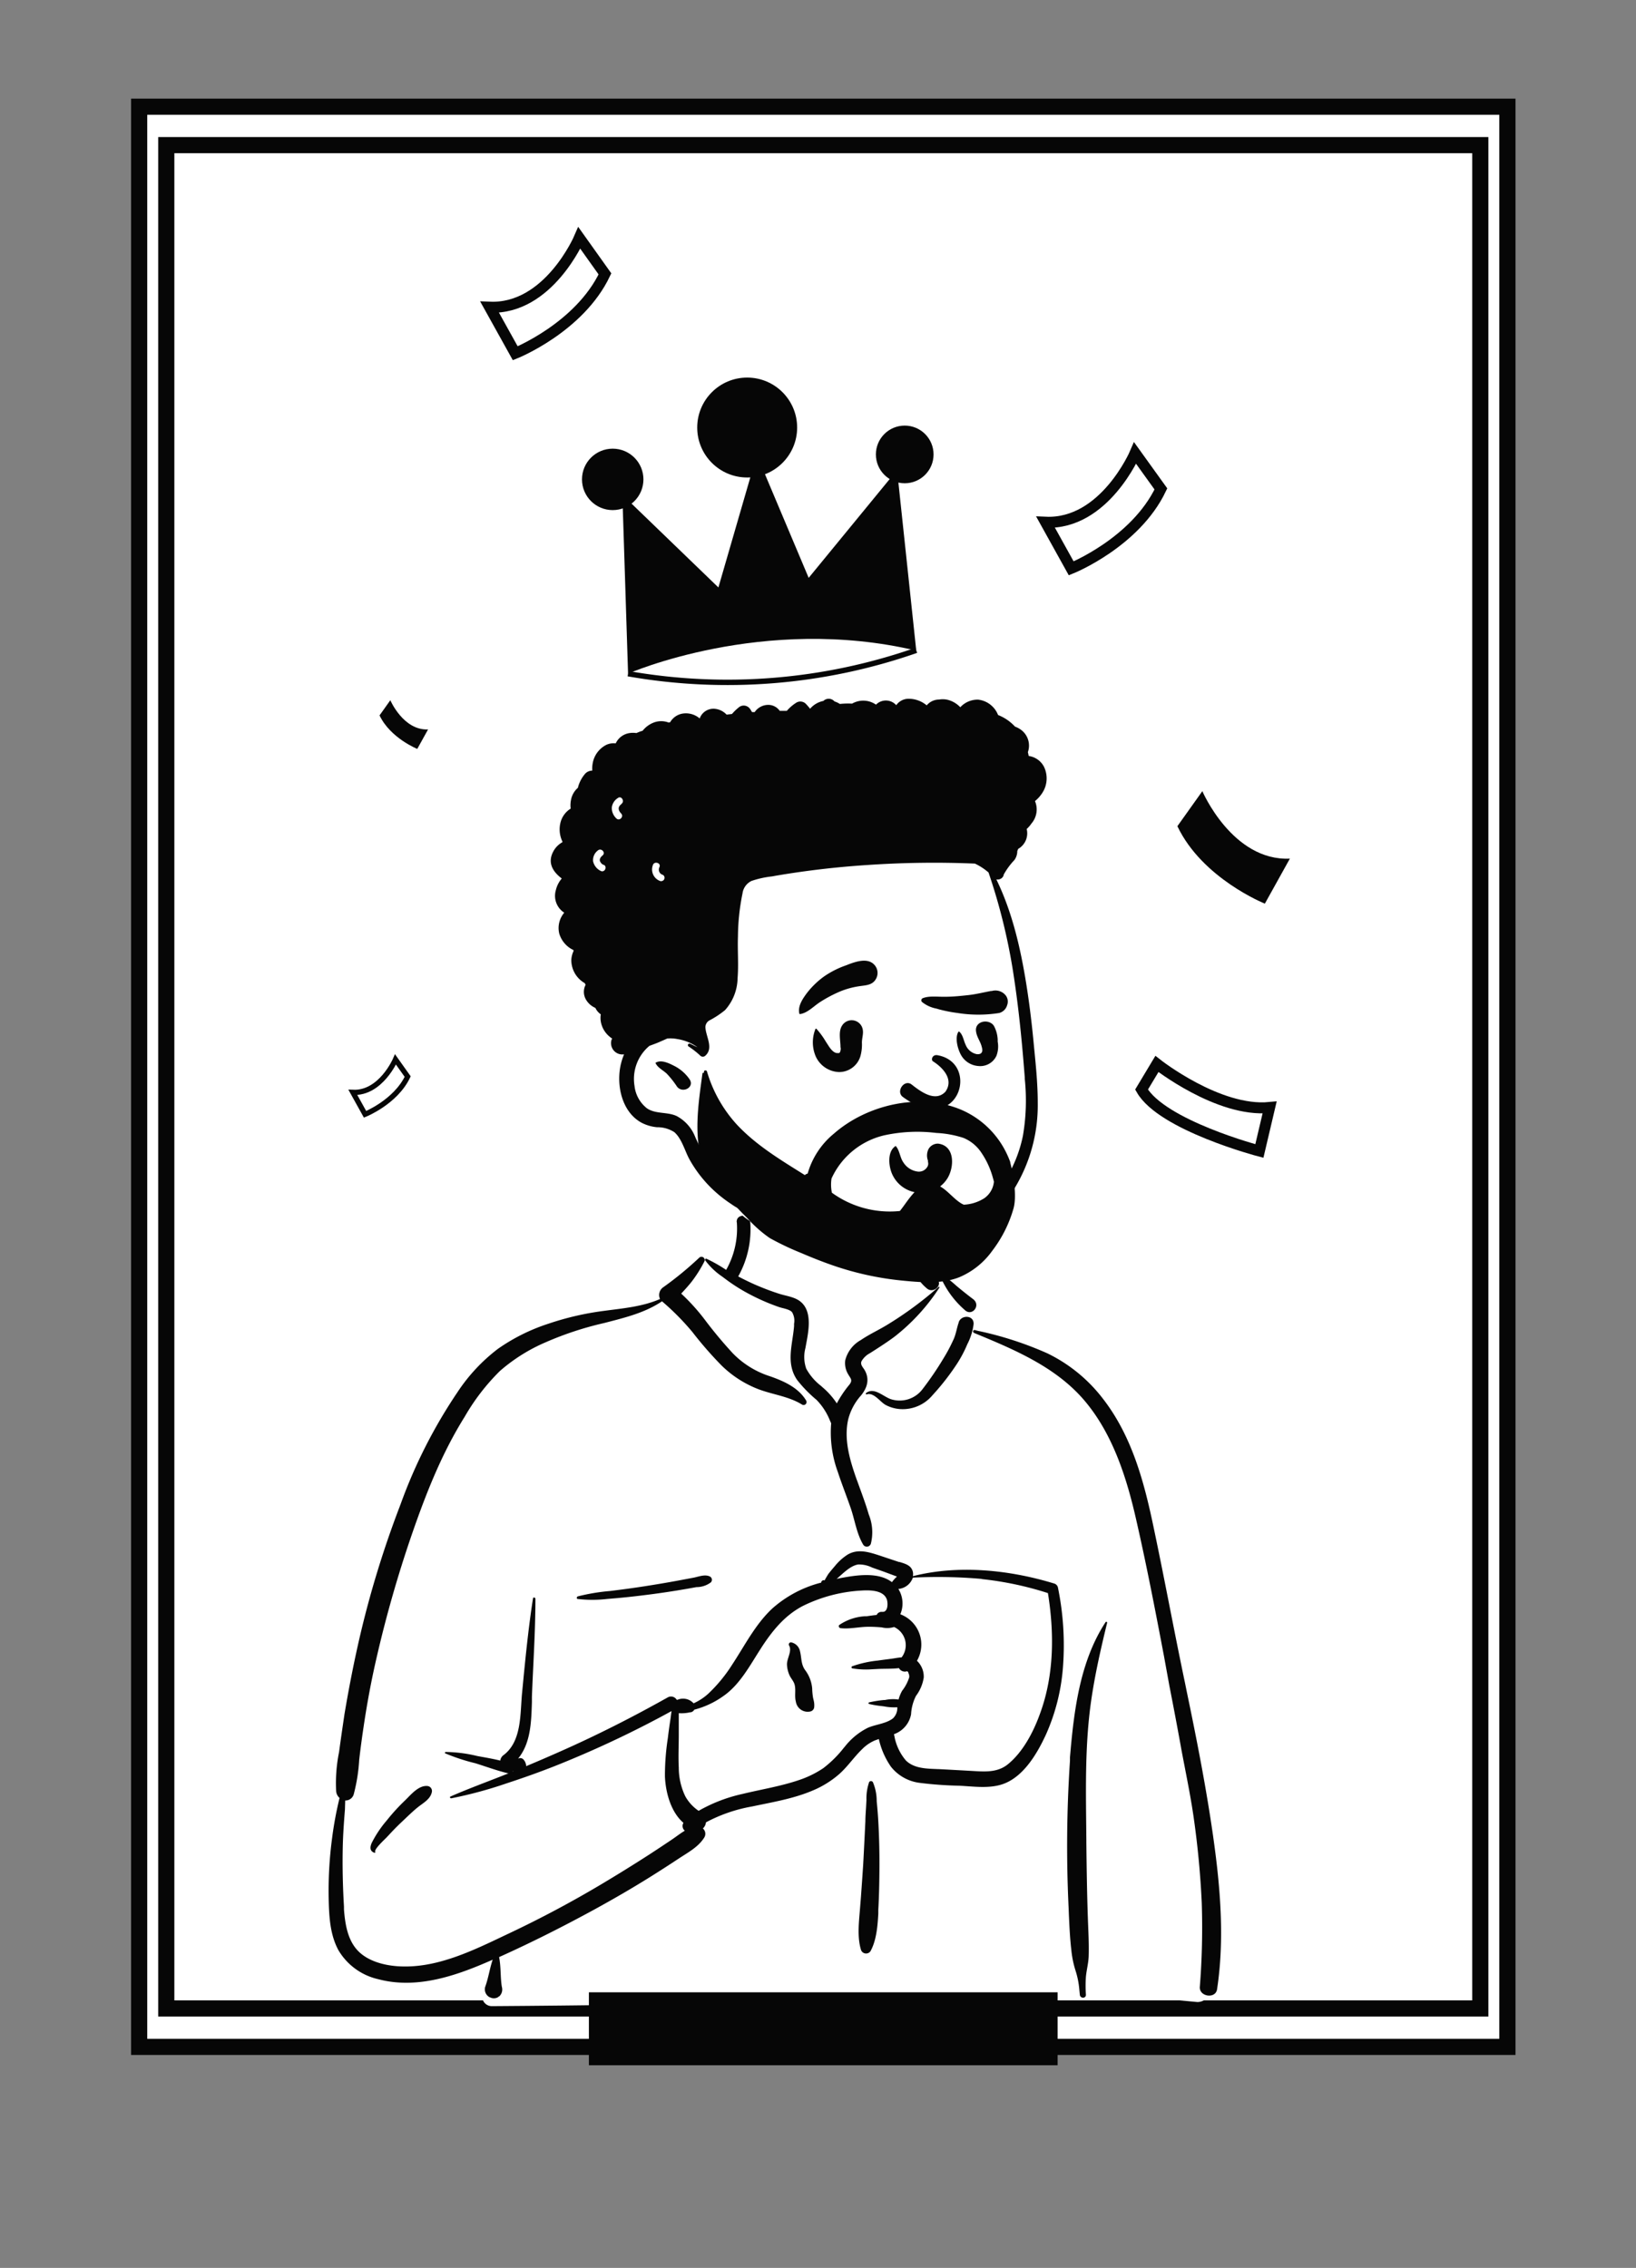 <svg id="Capa_1" data-name="Capa 1" xmlns="http://www.w3.org/2000/svg" viewBox="0 0 303.54 420.81"><rect x="0" y="0" width="303.54" height="420.81" fill="#808080" stroke="none"/><title>Mesa de trabajo 44</title><rect x="25.82" y="19.8" width="253.86" height="360" fill="#fff" stroke="#060606" stroke-miterlimit="10" stroke-width="3"/><rect x="30.85" y="26.93" width="243.8" height="345.74" fill="#fff" stroke="#060606" stroke-miterlimit="10" stroke-width="3"/><g id="Introduction"><g id="variations"><g id="images"><path d="M139.17,224.79c5.22-4,18.31-5.76,23.87-1.93s6.1,10,8.66,15.76c2.42-1.14,6.41.5,7.11,2.74.87,1.06.91,4,1.51,5.45,26.08,4.16,30,24.5,33.18,47.59,4.15,23.43,13.58,46.81,9.48,70.92a13.9,13.9,0,0,1,1.35,2.42,2.51,2.51,0,0,1-2.15,3.74c-2.43-.21-4.84-.5-7.28-.6-6.78-.23-13.56-.2-20.33-.12l-.93,0c-34.14.42-68.29,1.26-102.44,1.48a1.78,1.78,0,0,1-1.68-2.21c.33-2.2.64-4.41,1-6.62-8.08,2.13-16.67,2.67-24.72.22-.57-.57,1.31-.26,1.61-.35-7.41-5.06-5.2-15.74-4.54-23.43,4.08-26.34,5.52-55.49,21.29-78,6.83-9.17,16.83-16.44,28.33-18.07l.32-.05c3.36-.45,7.11-.59,10-2.42,3.3-2.64,4.71-7.52,8.19-7.56,1.15,0,2.71,1.44,4.39,2.42.13-2.17,1.3-4,1.55-5.68l0-.15C137.25,228.43,136.89,226.67,139.17,224.79Zm56.05,70.31c-7.33-5.1-26.26-2.54-26.7-2.25-1,.62-1.36.68-1.88,1.5l-1.53.21c-1,.33-.26,1.58.92,1.14-.71,3.06,1.38,5.23,2.21,8.26a16.79,16.79,0,0,1,0,3.75c.08,1.28,1.49,2.79,1.25,4.07-.83,4.56-5.38,9-3.46,13.44,1.27,2.5,5.09,3.77,7.63,4.62,5.26,2,14.42-.07,17.48-4.62,1.63-2.43,3.52-8.54,4.49-10.44l.21-3C196.38,304.29,196.85,296.23,195.22,295.1Z" fill="#fff" fill-rule="evenodd"/><path d="M129.74,233.36a.6.6,0,0,1,.94.72,24.07,24.07,0,0,1-2.44,3.85c-.59.73-1.22,1.42-1.85,2.1a37.6,37.6,0,0,1,4.37,4.83,79.57,79.57,0,0,0,5.2,6.24,16.66,16.66,0,0,0,6.46,4.12l.51.17c2.52.89,5.22,2.09,6.64,4.48a.55.55,0,0,1-.76.75c-2.47-1.53-5.37-1.83-8.06-2.84a20.06,20.06,0,0,1-6.86-4.4,69.8,69.8,0,0,1-5.43-6.23,47.29,47.29,0,0,0-5.63-5.69c-3.16,2.12-6.77,3-10.43,3.95l-.4.1a60.55,60.55,0,0,0-10.76,3.55,32.15,32.15,0,0,0-8.49,5.33,39.78,39.78,0,0,0-6.54,8.5C82,269.62,79.09,277,76.5,284.46a224.51,224.51,0,0,0-6.76,23.7c-.93,4.08-1.68,8.19-2.29,12.32q-.45,3-.8,6a32.56,32.56,0,0,1-1,6.38,1.58,1.58,0,0,1-1.6,1.22L64,335.75c-.18,2.25-.34,4.5-.4,6.76-.09,3.77,0,7.52.22,11.27l0,.51c.21,2.74.68,5.82,2.74,7.83s5.42,2.73,8.29,2.76C81.53,365,88,361.81,93.9,359q9.15-4.29,17.83-9.47,4.42-2.64,8.75-5.43c1.41-.92,2.82-1.85,4.21-2.79.8-.54,1.55-1.14,2.37-1.62a1.12,1.12,0,0,1-.25-1.46c-2.35-2-3.32-5.68-3.44-8.62a45.6,45.6,0,0,1,.54-7.1c.14-1.19.31-2.38.49-3.56.07-.46.12-1,.2-1.46a193.52,193.52,0,0,1-19.55,9.35c-3.43,1.42-6.9,2.69-10.42,3.85l-.72.24a78.34,78.34,0,0,1-10.2,2.75c-.18,0-.33-.24-.14-.33,3.37-1.48,6.84-2.74,10.26-4.1l.56-.23h0a.69.69,0,0,1-.2,0c-2-.48-4-1.23-6-1.85a36.31,36.31,0,0,1-5.57-1.83c-.14-.07-.06-.25.07-.26a25.86,25.86,0,0,1,5.86.75l.71.13c1.18.21,2.39.43,3.56.72a1.48,1.48,0,0,1,.58-1c3.44-2.55,3.09-7.7,3.46-11.5l.27-2.82c.48-4.94,1-9.87,1.76-14.77,0-.26.45-.19.45.06,0,6.07-.42,12.12-.65,18.18l0,1c-.12,3.74-.22,7.62-2.58,10.5a.81.81,0,0,1,1,.13,2,2,0,0,1,.52,1.25q3.18-1.33,6.35-2.74c6.78-3,13.42-6.37,19.88-10a1.23,1.23,0,0,1,1.7.43h.13a2.64,2.64,0,0,1,2.93.58l.07.07a10.31,10.31,0,0,0,2.74-1.8,28,28,0,0,0,4.43-5.4c2.34-3.55,4.31-7.5,7.46-10.42a21.73,21.73,0,0,1,9.06-4.78.3.3,0,0,1,.09-.27c.17-.17.29-.23.51-.13l0,0,.32-.56c.18-.3.36-.6.42-.68q.57-.72,1.17-1.41a10,10,0,0,1,2.31-2.1c1.93-1.19,4-.52,6,.13l3.6,1.2.12,0c.9.29,1.94.54,2.34,1.49a1.87,1.87,0,0,1,.11,1.14c8.49-2.16,17.92-1.17,26.21,1.36a1,1,0,0,1,.7.71,53.36,53.36,0,0,1,.94,14.81,37.52,37.52,0,0,1-3.1,12.38l-.1.22c-1.68,3.63-4.34,8.1-8.4,9.24-2.45.69-5.16.28-7.66.16a68.9,68.9,0,0,1-7.32-.53,8.06,8.06,0,0,1-5.34-3,14.54,14.54,0,0,1-2.24-5.13l-.67.23a7.33,7.33,0,0,0-2.43,1.65c-1.51,1.45-2.68,3.23-4.25,4.62a18,18,0,0,1-4.8,3c-3.61,1.56-7.49,2.19-11.31,3l-.27.05a28.48,28.48,0,0,0-8.35,2.91,1.74,1.74,0,0,1-.57,1.13,1.31,1.31,0,0,1,.24,1.71c-1.1,1.75-3,2.74-4.69,3.86l-.11.07c-1.67,1.11-3.36,2.19-5.06,3.26-3.46,2.17-7,4.21-10.57,6.17-5.76,3.14-11.64,6.11-17.62,8.8.36,1.77.22,3.6.49,5.38l.05.25a1.74,1.74,0,0,1-.5,1.65l-.05,0h0l0,0v0h0l-.16.13-.07.05h0a1.52,1.52,0,0,1-1.45,0l-.05,0-.09-.05a1.67,1.67,0,0,1-.76-1.86c.61-1.65.84-3.41,1.4-5.07l-.45.2h0l-.58.25c-6.31,2.73-13.32,5-20.2,3.17a11.54,11.54,0,0,1-7.4-5.4c-1.5-2.79-1.71-6-1.79-9.14a74,74,0,0,1,.61-11.52A67.45,67.45,0,0,1,63,333.61a1.88,1.88,0,0,1-.63-1.21,29,29,0,0,1,.54-7.31c.31-2.35.66-4.68,1-7,.79-4.71,1.7-9.4,2.77-14.05a185.08,185.08,0,0,1,7.42-24.34l.26-.69A94.28,94.28,0,0,1,84.9,258.29a32.72,32.72,0,0,1,7.47-8,35.11,35.11,0,0,1,9.37-4.67,53.09,53.09,0,0,1,10.19-2.37c3.52-.48,7.24-.77,10.53-2.22a1.75,1.75,0,0,1,.64-2.21A62.84,62.84,0,0,0,129.74,233.36ZM205.12,301a.16.16,0,0,1,.29.13c-1.14,4.69-2.22,9.39-2.92,14.18-1.27,8.63-1,17.38-.93,26.08v.44c.05,4.69.12,9.37.28,14.06.08,2.36.23,4.75.15,7.12-.05,1.29-.39,2.5-.51,3.77a23.42,23.42,0,0,0,0,3.35c0,.74-1.06.71-1.13,0l-.09-.92a15.94,15.94,0,0,0-.66-3.41,18.59,18.59,0,0,1-.83-4c-.25-2.15-.35-4.32-.45-6.47l-.06-1.5a238.07,238.07,0,0,1,.26-27.11l0-.64C199.24,317.55,200.32,308.34,205.12,301Zm-24.41-53.71a.26.26,0,0,1,.14-.5l.6.15a64.06,64.06,0,0,1,12.87,4.17,28.81,28.81,0,0,1,10.39,8.52c5.39,7,7.63,15.57,9.4,24.11,2,9.48,3.75,19,5.74,28.47l.36,1.77c1.84,8.83,3.57,17.66,4.85,26.59l.09.65c1.29,9.18,2.06,18.69.66,27.9-.28,1.82-3.31,1.37-3.2-.43a140.08,140.08,0,0,0,.36-15.6q-.36-7.83-1.46-15.58c-.61-4.35-1.53-8.65-2.34-13l-.12-.68q-1-5.5-2.08-11l-1-5.49c-1.56-8.23-3.15-16.46-5-24.63l-.11-.48c-1.76-7.86-4.35-16.1-9.64-22.34S188.2,250.41,180.71,247.32Zm-19.47,83.4a.42.42,0,0,1,.72,0,8.92,8.92,0,0,1,.7,3.41v.12c.14,1.38.25,2.77.32,4.15.14,2.63.2,5.25.19,7.89s-.06,5.39-.21,8.08l0,.72c-.13,2.35-.35,5-1.46,7a1,1,0,0,1-1.74-.22c-.77-2.47-.37-5.39-.18-7.91l.16-2q.22-3,.41-5.91c.15-2.7.28-5.4.41-8.09,0-.88.08-1.76.13-2.63l.07-1.32A9.31,9.31,0,0,1,161.24,330.72ZM75,334.21l.34-.33c1-1,2.36-2.59,3.9-2.49a.93.93,0,0,1,.88,1.15c-.27,1.29-1.59,2-2.54,2.75s-2,1.79-3,2.73-1.7,1.67-2.51,2.55l-.31.33c-.29.32-2.37,2.2-2.14,2.69v0a.13.13,0,0,1-.15.19c-.89-.29-.84-1.06-.5-1.83a20.8,20.8,0,0,1,2.79-4.17A36.61,36.61,0,0,1,75,334.21Zm89.48-37.57c-.69-1.64-3.25-1.6-4.7-1.51A28,28,0,0,0,148.93,298c-3.37,1.77-5.64,4.61-7.68,7.74l-.09.15c-2,3.08-3.89,6.73-7,8.85a16.22,16.22,0,0,1-5.34,2.49,1,1,0,0,1-.63.48l-.13,0a7,7,0,0,1-2.12.17c0,.36,0,.72,0,1.06,0,1,0,1.95,0,2.92,0,2-.11,4.09,0,6.13a12.27,12.27,0,0,0,1.2,5.3,7.9,7.9,0,0,0,2.48,2.71,28.9,28.9,0,0,1,8.17-3.14c3.45-.84,7-1.4,10.37-2.54a18.67,18.67,0,0,0,4.6-2.24,21.25,21.25,0,0,0,3.83-3.81l.19-.22a12.47,12.47,0,0,1,4.22-3.45c1.47-.65,3.4-.76,4.68-1.76a2.63,2.63,0,0,0,.8-2.06,9.65,9.65,0,0,1-2.51-.17l-.42-.05a16.49,16.49,0,0,1-2.3-.39.15.15,0,0,1,0-.29,21.1,21.1,0,0,1,2.72-.44l.22,0a7.19,7.19,0,0,1,2.53-.09,6.89,6.89,0,0,1,.66-1.63,7.8,7.8,0,0,0,1.31-2.48,1.33,1.33,0,0,0-.15-.81l0-.08a.66.66,0,0,0-.2-.24l-.08,0a1.25,1.25,0,0,1-1.47-.59c-1.24.15-2.6.1-3.76.15l-1.17.06a15,15,0,0,1-3.75-.17.21.21,0,0,1,0-.38,20.26,20.26,0,0,1,4.76-1.06c.87-.13,1.74-.23,2.61-.35.58-.08,1.2-.21,1.8-.24a3.71,3.71,0,0,0-1.4-5.64,4.22,4.22,0,0,1-2.29.07c-.83-.07-1.66-.12-2.5-.11-1.67,0-3.44.45-5.1.26-.27,0-.52-.39-.25-.61a9.41,9.41,0,0,1,4.69-1.6l.34,0c.54-.07,1.19-.18,1.88-.24a1,1,0,0,1,.84-.58l.37,0h0C164.81,299,164.77,297.3,164.49,296.64Zm-69.31,32-.06.08,0,0,.17-.07-.08,0Zm87-35.67a92.7,92.7,0,0,0-12.8-.24,3.13,3.13,0,0,1-2.69,2.1,5.09,5.09,0,0,1,.36,4.7,6,6,0,0,1,3.09,8.63,4.06,4.06,0,0,1,1.26,3.1,7.53,7.53,0,0,1-1.44,3.41,8.56,8.56,0,0,0-.91,3.41,4.85,4.85,0,0,1-3.18,3.7l.08.34a9.61,9.61,0,0,0,2.13,4.53c1.54,1.53,3.92,1.52,5.94,1.61h.1c1.86.09,3.71.2,5.57.3l1.39.08c2.14.12,4.19.13,5.93-1.28,2.85-2.31,4.8-6.12,6-9.5,2.59-7.09,2.62-14.88,1.43-22.26A60.88,60.88,0,0,0,182.16,293Zm-35.44,11.76h0a2.09,2.09,0,0,1,1.7,1.66c.31,1.22.16,2.33.91,3.44a6.58,6.58,0,0,1,1.35,3.45,12.22,12.22,0,0,0,.16,1.72l.09.4a3.65,3.65,0,0,1,.13,1.28.92.92,0,0,1-.66.87,2.22,2.22,0,0,1-2.75-1.82c-.3-1.09.1-2.39-.32-3.41-.24-.57-.67-1-.92-1.62a5.31,5.31,0,0,1-.4-1.77c-.08-1.16,1-2.56.38-3.61A.39.39,0,0,1,146.72,304.74Zm-18-12c.92-.19,2-.62,2.86-.26a.69.69,0,0,1,.3,1.14,4.42,4.42,0,0,1-2.59.88l-.08,0c-1.08.2-2.17.39-3.26.57q-3.08.51-6.16.89c-2.11.27-4.23.5-6.36.67l-.82.07a23.39,23.39,0,0,1-5.42,0c-.26,0-.22-.41,0-.48a37.12,37.12,0,0,1,6-1c2.12-.26,4.23-.54,6.34-.87s4.22-.68,6.31-1.07Zm33.06-1.88a5.49,5.49,0,0,0-2.56-.56c-1.51.24-2.84,1.7-4,2.67l.59-.12c3.06-.58,7.1-1.22,9.67.73l0,0a6.23,6.23,0,0,1,.71-.83.46.46,0,0,0,.07-.07l.14-.15-.32-.11-1.64-.61h0C163.57,291.47,162.68,291.17,161.81,290.86Zm-25.1-64.05c-.13-1.62,2.39-1.61,2.51,0a17.85,17.85,0,0,1-2.21,10l0,.06c1.06.55,2.13,1.08,3.23,1.56,1.4.6,2.83,1.15,4.29,1.62,1.31.43,2.93.59,4,1.47,2.33,1.86,1.46,5.72,1,8.22l-.07.39a6.52,6.52,0,0,0,.15,3.84,10.23,10.23,0,0,0,2.8,3.24l.21.2a14,14,0,0,1,2.66,3,20.74,20.74,0,0,1,2.36-3.51c.63-.84.18-1.12-.28-1.94a4,4,0,0,1-.52-2.54,6,6,0,0,1,2.91-3.77c1.57-1.07,3.32-1.86,4.93-2.85a66.83,66.83,0,0,0,9.48-7c.08-.07.22,0,.16.12a37.07,37.07,0,0,1-8.33,9.11c-1.34,1-2.76,1.91-4.18,2.82l-.41.26a3.81,3.81,0,0,0-1.54,1.49c-.26.64.29,1.12.59,1.64.95,1.67.49,3.23-.63,4.64l-.06.07a10.57,10.57,0,0,0-2.36,4.41c-.87,3.78.34,7.72,1.6,11.27l.06.14c.68,1.91,1.41,3.81,2,5.75l.16.53a8.75,8.75,0,0,1,.38,5.39.79.79,0,0,1-1.42.19c-1.24-2.08-1.55-4.57-2.34-6.85s-1.64-4.41-2.37-6.64a21.2,21.2,0,0,1-1.24-9l0-.05-.24-.53a11.62,11.62,0,0,0-2.49-3.82,24.09,24.09,0,0,1-3.59-3.69c-2.14-3.12-.82-6.6-.56-10l0-.42a3.09,3.09,0,0,0-.39-2.17c-.52-.55-1.75-.69-2.44-.94a38.38,38.38,0,0,1-5.23-2.26,32.8,32.8,0,0,1-4.58-2.86l-.74-.55a13,13,0,0,1-3.12-3c-.08-.13.07-.35.23-.29a28.33,28.33,0,0,1,3.67,2.08.83.83,0,0,1,.07-.13A15.56,15.56,0,0,0,136.71,226.81Zm41.19,18.52c.51-1.41,2.86-1.31,2.76.37a11,11,0,0,1-1.11,3.62l-.06.12a23,23,0,0,1-1.82,3.48,44.84,44.84,0,0,1-4.66,6,7.2,7.2,0,0,1-5.91,2.55,6.69,6.69,0,0,1-2.83-.81c-1-.59-2.14-2.34-3.45-1.92a.14.14,0,0,1-.13-.23c1.51-1.21,3.22.67,4.66,1.13a5.31,5.31,0,0,0,5.81-1.84,59.55,59.55,0,0,0,4-5.89,28.94,28.94,0,0,0,1.68-3.16C177.38,247.64,177.49,246.44,177.9,245.33Zm-3.51-8.68a.24.24,0,0,1,.35-.27,34.89,34.89,0,0,1,2.77,2.25c1,.83,2,1.64,3.07,2.44,1.51,1.17-.24,3.31-1.57,2A17.12,17.12,0,0,1,174.39,236.65ZM169,229.83a1.26,1.26,0,0,1,2.44.62v.05a6.59,6.59,0,0,0,2.27,6.76l.08.06c1.26,1-.53,2.78-1.78,1.78A9.07,9.07,0,0,1,169,229.83Z" fill="#060606" fill-rule="evenodd"/><path d="M189.63,180.38c-.78-6.26-3.24-12.9-5.83-18.74-5.83-12.34-19.17-14-31.12-16.58-11.8-1.72-24.29-3.27-35.91.16-6.54,1.6-9.09,9.38-8.06,15.52.59,3.83,2.33,7.45,3.82,11a61.73,61.73,0,0,1,4.83,23c-.21,5.15-.93,11,5,13.22,5.63,2.8,6.11,10.4,13.16,14.71,2.85,5.78,10.62,6.29,16.22,7.63,3.53.68,7.11,1.17,10.69,1.5,10.38,1.33,18.68-1.68,24.11-10.93,3.64-5.63,6.35-12.13,5.68-19C191.54,194.7,190.43,187.56,189.63,180.38Z" fill="#fff" fill-rule="evenodd"/><path d="M152.77,130.06a1.41,1.41,0,0,1,2.06.09,4.21,4.21,0,0,1,1,.47,14.23,14.23,0,0,1,2.26-.06,3.77,3.77,0,0,1,.57-.27,4.13,4.13,0,0,1,3.87.46,2.57,2.57,0,0,1,3.76.1,2.79,2.79,0,0,1,2.11-1.19,5.22,5.22,0,0,1,3.54,1.22,3,3,0,0,1,2.31-1.08,3.91,3.91,0,0,1,1.8.11,4.89,4.89,0,0,1,2.12,1.32,4.36,4.36,0,0,1,3.32-1.41,4.51,4.51,0,0,1,3.69,2.85,8.52,8.52,0,0,1,3,2l.14.15a4.42,4.42,0,0,1,1.3.74,3.64,3.64,0,0,1,1.09,4c.06.24.11.47.15.71a3.79,3.79,0,0,1,2.8,1.93,4.93,4.93,0,0,1-.23,4.86,6.43,6.43,0,0,1-1.4,1.58,4,4,0,0,1-.67,4.18,5.4,5.4,0,0,1-.87,1,3.32,3.32,0,0,1-1.58,3.69l-.11.28-.06.14,0,.17a2.84,2.84,0,0,1-.53,1.48,13.21,13.21,0,0,0-2,2.73l0,.12a1.17,1.17,0,0,1-1.35.74c2.95,6.06,4.49,12.79,5.55,19.39.53,3.3.94,6.6,1.27,9.92l.32,3.3c.29,2.94.54,5.88.54,8.83a29.67,29.67,0,0,1-6,18.38A27.58,27.58,0,0,1,171,233.09c-6.39,1.48-13.88.9-19.6-2.48-1.69-1-.21-3.38,1.51-2.58a28.63,28.63,0,0,0,10.16,2.89,26.22,26.22,0,0,0,10.36-1.35,25.45,25.45,0,0,0,13.22-10.85,24.89,24.89,0,0,0,3.13-7.92,38.76,38.76,0,0,0,.35-10.65l0-.24c-.52-6.83-1.2-13.7-2.3-20.46a110.37,110.37,0,0,0-4.42-17.56,11,11,0,0,0-2.53-1.65,181.24,181.24,0,0,0-20.05.27,164.2,164.2,0,0,0-17,2l-.6.11a17.68,17.68,0,0,0-3.8.84,3,3,0,0,0-1.66,2.28,41,41,0,0,0-.85,8c-.1,2.58.14,5.19-.07,7.76a9.09,9.09,0,0,1-2.32,5.92,16.76,16.76,0,0,1-2.83,1.88,1.45,1.45,0,0,0-.8,1.55c.17,1.62,1.47,3.66,0,5a.68.68,0,0,1-1,0,15.32,15.32,0,0,0-2.15-1.68.29.29,0,0,1,.29-.5c.44.2.9.44,1.37.65a8.7,8.7,0,0,0-3.72-1.52,6.71,6.71,0,0,0-1.9-.1c-.48.23-1,.44-1.44.64s-1.24.49-1.86.72a8,8,0,0,0-2.76,7.45,6.12,6.12,0,0,0,2.32,4.15c1.6,1.08,3.74.62,5.47,1.41A7.45,7.45,0,0,1,129,211l.3.65a27.24,27.24,0,0,0,2.33,4.14,20.53,20.53,0,0,0,3.85,4,19.87,19.87,0,0,0,2.22,1.53l.21.13c.78.46,1.34.9,1.39,1.87a1,1,0,0,1-.47.82c-1.18.75-2.36-.19-3.34-.85a24.53,24.53,0,0,1-3-2.36,23.39,23.39,0,0,1-4.52-5.72c-.91-1.61-1.43-3.89-2.86-5.14a5.74,5.74,0,0,0-3.2-.91,7.79,7.79,0,0,1-2.88-.84c-3.68-2-4.72-7-3.85-10.81a11.8,11.8,0,0,1,.61-1.88,2.1,2.1,0,0,1-2.35-2.62,2.92,2.92,0,0,1,.14-.31,4.66,4.66,0,0,1-2-2.67,4.18,4.18,0,0,1-.11-1.82,2.9,2.9,0,0,1-1-1.19,3.71,3.71,0,0,1-1.76-1.56,2.85,2.85,0,0,1-.06-2.73l-.16-.31A4.92,4.92,0,0,1,106,178.1a4.39,4.39,0,0,1,.41-1.62,1.8,1.8,0,0,1,0-.19,4.93,4.93,0,0,1-2.65-3.07,4.39,4.39,0,0,1,.93-3.87,3.71,3.71,0,0,1-1.56-4.18,5.11,5.11,0,0,1,1.07-2.13.13.13,0,0,0,0-.06l-.12-.09c-1.56-1.23-2.46-2.81-1.5-4.75a4.23,4.23,0,0,1,1.77-1.87l0-.12h0a5.18,5.18,0,0,1-.33-3.63,4.26,4.26,0,0,1,1.86-2.48,5,5,0,0,1,.05-1.54,3.89,3.89,0,0,1,1.3-2.33,2.37,2.37,0,0,1,.09-.36,6.38,6.38,0,0,1,1.15-2.13,1.79,1.79,0,0,1,1.42-.69,5.44,5.44,0,0,1,.08-1.39,4.75,4.75,0,0,1,2.56-3.41,3.31,3.31,0,0,1,1.71-.26,3.37,3.37,0,0,1,2.58-1.91,4.36,4.36,0,0,1,1.25,0l.68-.28.48-.15a4.9,4.9,0,0,1,2.06-1.52,3.89,3.89,0,0,1,2.77,0l.27-.05h0a3.3,3.3,0,0,1,2.15-1.58,3.91,3.91,0,0,1,3.34.87h0a2.71,2.71,0,0,1,2.72-1.8,3.45,3.45,0,0,1,2.27,1.09l1-.12a8.87,8.87,0,0,1,1.2-1.17,1.42,1.42,0,0,1,2.19.29c.12.17.22.35.33.53l.49,0h0a3.07,3.07,0,0,1,2.43-1.34,2.6,2.6,0,0,1,2.22,1.11l1.31,0a7.88,7.88,0,0,1,1.8-1.54,1.44,1.44,0,0,1,1.72.22,11.57,11.57,0,0,1,.8.93A4.35,4.35,0,0,1,152.77,130.06Zm-31.1,67.11c1-.56,2.32.05,3.27.53a7.69,7.69,0,0,1,3,2.56c1,1.49-1.31,2.7-2.33,1.36a17.26,17.26,0,0,0-1.88-2.38c-.7-.67-1.71-1.11-2.11-2A.08.08,0,0,1,121.67,197.17Zm.7-36.32,0,0c.28-.77-1-1.1-1.23-.34a2.27,2.27,0,0,0,1.21,2.91.64.64,0,0,0,.86-.23.63.63,0,0,0-.22-.86,1,1,0,0,1-.64-1.43Zm-10.55-2.14c.61-.54-.29-1.44-.9-.9a2.25,2.25,0,0,0-.88,2,2.6,2.6,0,0,0,1.38,1.77c.7.42,1.33-.68.64-1.1l-.08,0a1.25,1.25,0,0,1-.69-.79C111.24,159.23,111.56,158.93,111.82,158.71Zm3.48-9.55,0,0c.66-.47,0-1.57-.64-1.1a2.43,2.43,0,0,0-1.15,1.79,2.65,2.65,0,0,0,.84,2c.56.59,1.46-.31.9-.9s-.66-1.21,0-1.71Z" fill="#060606" fill-rule="evenodd"/><path d="M172.28,213.2a2,2,0,0,1,1.76-1c3.06.36,3.05,4.07,1.87,6.23a5.72,5.72,0,0,1-5.38,2.89,5.85,5.85,0,0,1-5.08-3.65c-.57-1.41-.83-4,.68-5a.06.06,0,0,1,.09,0c.72.84.75,2.1,1.38,3a3.69,3.69,0,0,0,2.57,1.7,1.81,1.81,0,0,0,1.92-.92,1.14,1.14,0,0,0,.08-.87l0-.23A2.69,2.69,0,0,1,172.28,213.2Zm.82-16.27c1.6,1,4,3.24,2.31,5.64-2,2.12-4.93-.31-6.36-1.41-1.33-.85-2.82,1.34-1.59,2.34,10.36,7.67,14.56-6.31,6.45-7.71C173,195.64,172.68,196.63,173.1,196.93Zm-16.85-6.65a2.09,2.09,0,0,1,3.76.49c.29.95-.11,1.8-.09,2.74a7.89,7.89,0,0,1-.28,2.46,4.12,4.12,0,0,1-4,2.95,4.94,4.94,0,0,1-4.29-2.9,6.63,6.63,0,0,1-.05-5.1.12.12,0,0,1,.2,0,14.16,14.16,0,0,1,1.68,2.29l.53.82c.4.62,1,1.42,1.73,1.37h.12c.21,0,.17,0,.33-.26a2.26,2.26,0,0,0,.1-.53v-.06h0v0a2.48,2.48,0,0,1-.05-.47V194C155.89,192.8,155.56,191.32,156.25,190.28Zm24.83,1c-.18-1.88,2.46-2.3,3.34-.91a6,6,0,0,1,.69,2.5l0,.41a4.84,4.84,0,0,1-.24,2.64,3.31,3.31,0,0,1-3.34,1.88,4,4,0,0,1-3.25-2.09c-.58-1.06-1.16-3.14-.46-4.26a.13.13,0,0,1,.19,0c.67.59.78,1.67,1.17,2.45a2.81,2.81,0,0,0,2,1.69c.9.12,1.24-.37,1-1.23C181.93,193.21,181.19,192.45,181.08,191.26ZM157,179.11l.43-.17c1.48-.56,3.51-1.21,4.72,0a2.23,2.23,0,0,1,.35,2.74c-.64,1.1-1.79,1.13-2.91,1.29a15.2,15.2,0,0,0-3.73,1,24.86,24.86,0,0,0-3.76,2c-1.15.75-2.29,2-3.66,2.19a.11.11,0,0,1-.13-.08c-.32-1.34.55-2.66,1.32-3.71a15.32,15.32,0,0,1,3.34-3.24A17,17,0,0,1,157,179.11Zm26.89,4.77.13,0a2.45,2.45,0,0,1,2.38.6,1.87,1.87,0,0,1,.47,2,2.09,2.09,0,0,1-1.47,1.48,24.51,24.51,0,0,1-7.74,0,26.49,26.49,0,0,1-3.42-.67l-.51-.15a6,6,0,0,1-2.67-1.23.43.43,0,0,1,.19-.71c1.18-.46,2.79-.22,4.05-.25,1.46,0,2.93-.15,4.38-.31S182.45,184.14,183.86,183.88Z" fill="#060606" fill-rule="evenodd"/><path d="M154.28,218.67a14.34,14.34,0,0,1,9.74-8,28.68,28.68,0,0,1,9.69-.45,19.06,19.06,0,0,1,5.08.93,7.36,7.36,0,0,1,3.29,2.73,15.47,15.47,0,0,1,2.14,4.67c.07.23.13.47.19.71a4.23,4.23,0,0,1-1.8,3.08,7.73,7.73,0,0,1-3.8,1.19l-.38-.19c-2.08-1.2-3.55-4-6.18-3.64-2.35.34-3.9,3.3-5.29,5a18.28,18.28,0,0,1-12.61-3.39,7.27,7.27,0,0,1-.07-2.63m33.18-3a17.36,17.36,0,0,0-1.35-2.9,16.59,16.59,0,0,0-7.71-6.84c-7.64-3.27-17.51-1-23.67,4.4a14.82,14.82,0,0,0-4.88,7.42,1.11,1.11,0,0,0-.52.28c-4.46-2.8-9-5.5-12.63-9.39a25,25,0,0,1-5.53-9.84c-.09-.3-.58-.26-.56.08v.23c0-.14-.26-.07-.28.07-.6,4.46-1.34,9.19-.66,13.68a14.28,14.28,0,0,0,3.25,6.75,68.31,68.31,0,0,0,5.73,6.4,23.39,23.39,0,0,0,4.18,3.71,51.82,51.82,0,0,0,5.83,2.77c2,.86,4,1.65,6,2.34a56,56,0,0,0,12.61,2.76c3.44.34,7.37.7,10.67-.59a14.39,14.39,0,0,0,6.18-4.95,23.46,23.46,0,0,0,3.93-7.85c.8-2.93-.47-8.05-.63-8.53" fill="#060606" fill-rule="evenodd"/></g></g></g><path d="M116.53,125s25-11,53.47-4.28l-3.56-33.5-16.4,20-9.62-22.81-7.13,24.59L115.47,91.8Z" fill="#060606" fill-rule="evenodd"/><circle cx="113.68" cy="88.95" r="5.7" fill="#060606"/><circle cx="138.63" cy="79.33" r="9.27" fill="#060606"/><circle cx="167.86" cy="84.32" r="5.35" fill="#060606"/><path d="M116.53,125A106.25,106.25,0,0,0,170,120.67" fill="none" stroke="#060606" stroke-miterlimit="10" fill-rule="evenodd"/><path d="M210.61,84.07S204.91,97.38,194,96.9l4.75,8.56s11.88-4.76,16.64-14.74Z" fill="#fff" stroke="#060606" stroke-miterlimit="10" stroke-width="2.04" fill-rule="evenodd"/><path d="M214.65,197.42s11.41,9,20.91,8.08l-1.9,8.07s-18.06-4.75-21.86-11.4Z" fill="#fff" stroke="#060606" stroke-miterlimit="10" stroke-width="2.04" fill-rule="evenodd"/><path d="M72.42,129.93s2.41,5.62,7,5.42l-2,3.61s-5-2-7-6.22Z" fill="#060606" fill-rule="evenodd"/><path d="M223.08,146.8s5.57,13,16.24,12.52l-4.64,8.35s-11.6-4.63-16.23-14.37Z" fill="#060606" fill-rule="evenodd"/><path d="M73.38,196.58s-2.71,6.34-7.91,6.11l2.26,4.07s5.65-2.26,7.91-7Z" fill="#fff" stroke="#060606" stroke-miterlimit="10" stroke-width="0.97" fill-rule="evenodd"/><path d="M107.49,44.15S101.78,57.46,90.85,57l4.75,8.55s11.89-4.75,16.64-14.73Z" fill="#fff" stroke="#060606" stroke-miterlimit="10" stroke-width="2.04" fill-rule="evenodd"/><rect x="109.26" y="369.67" width="86.97" height="13.54" fill="#060606"/></svg>